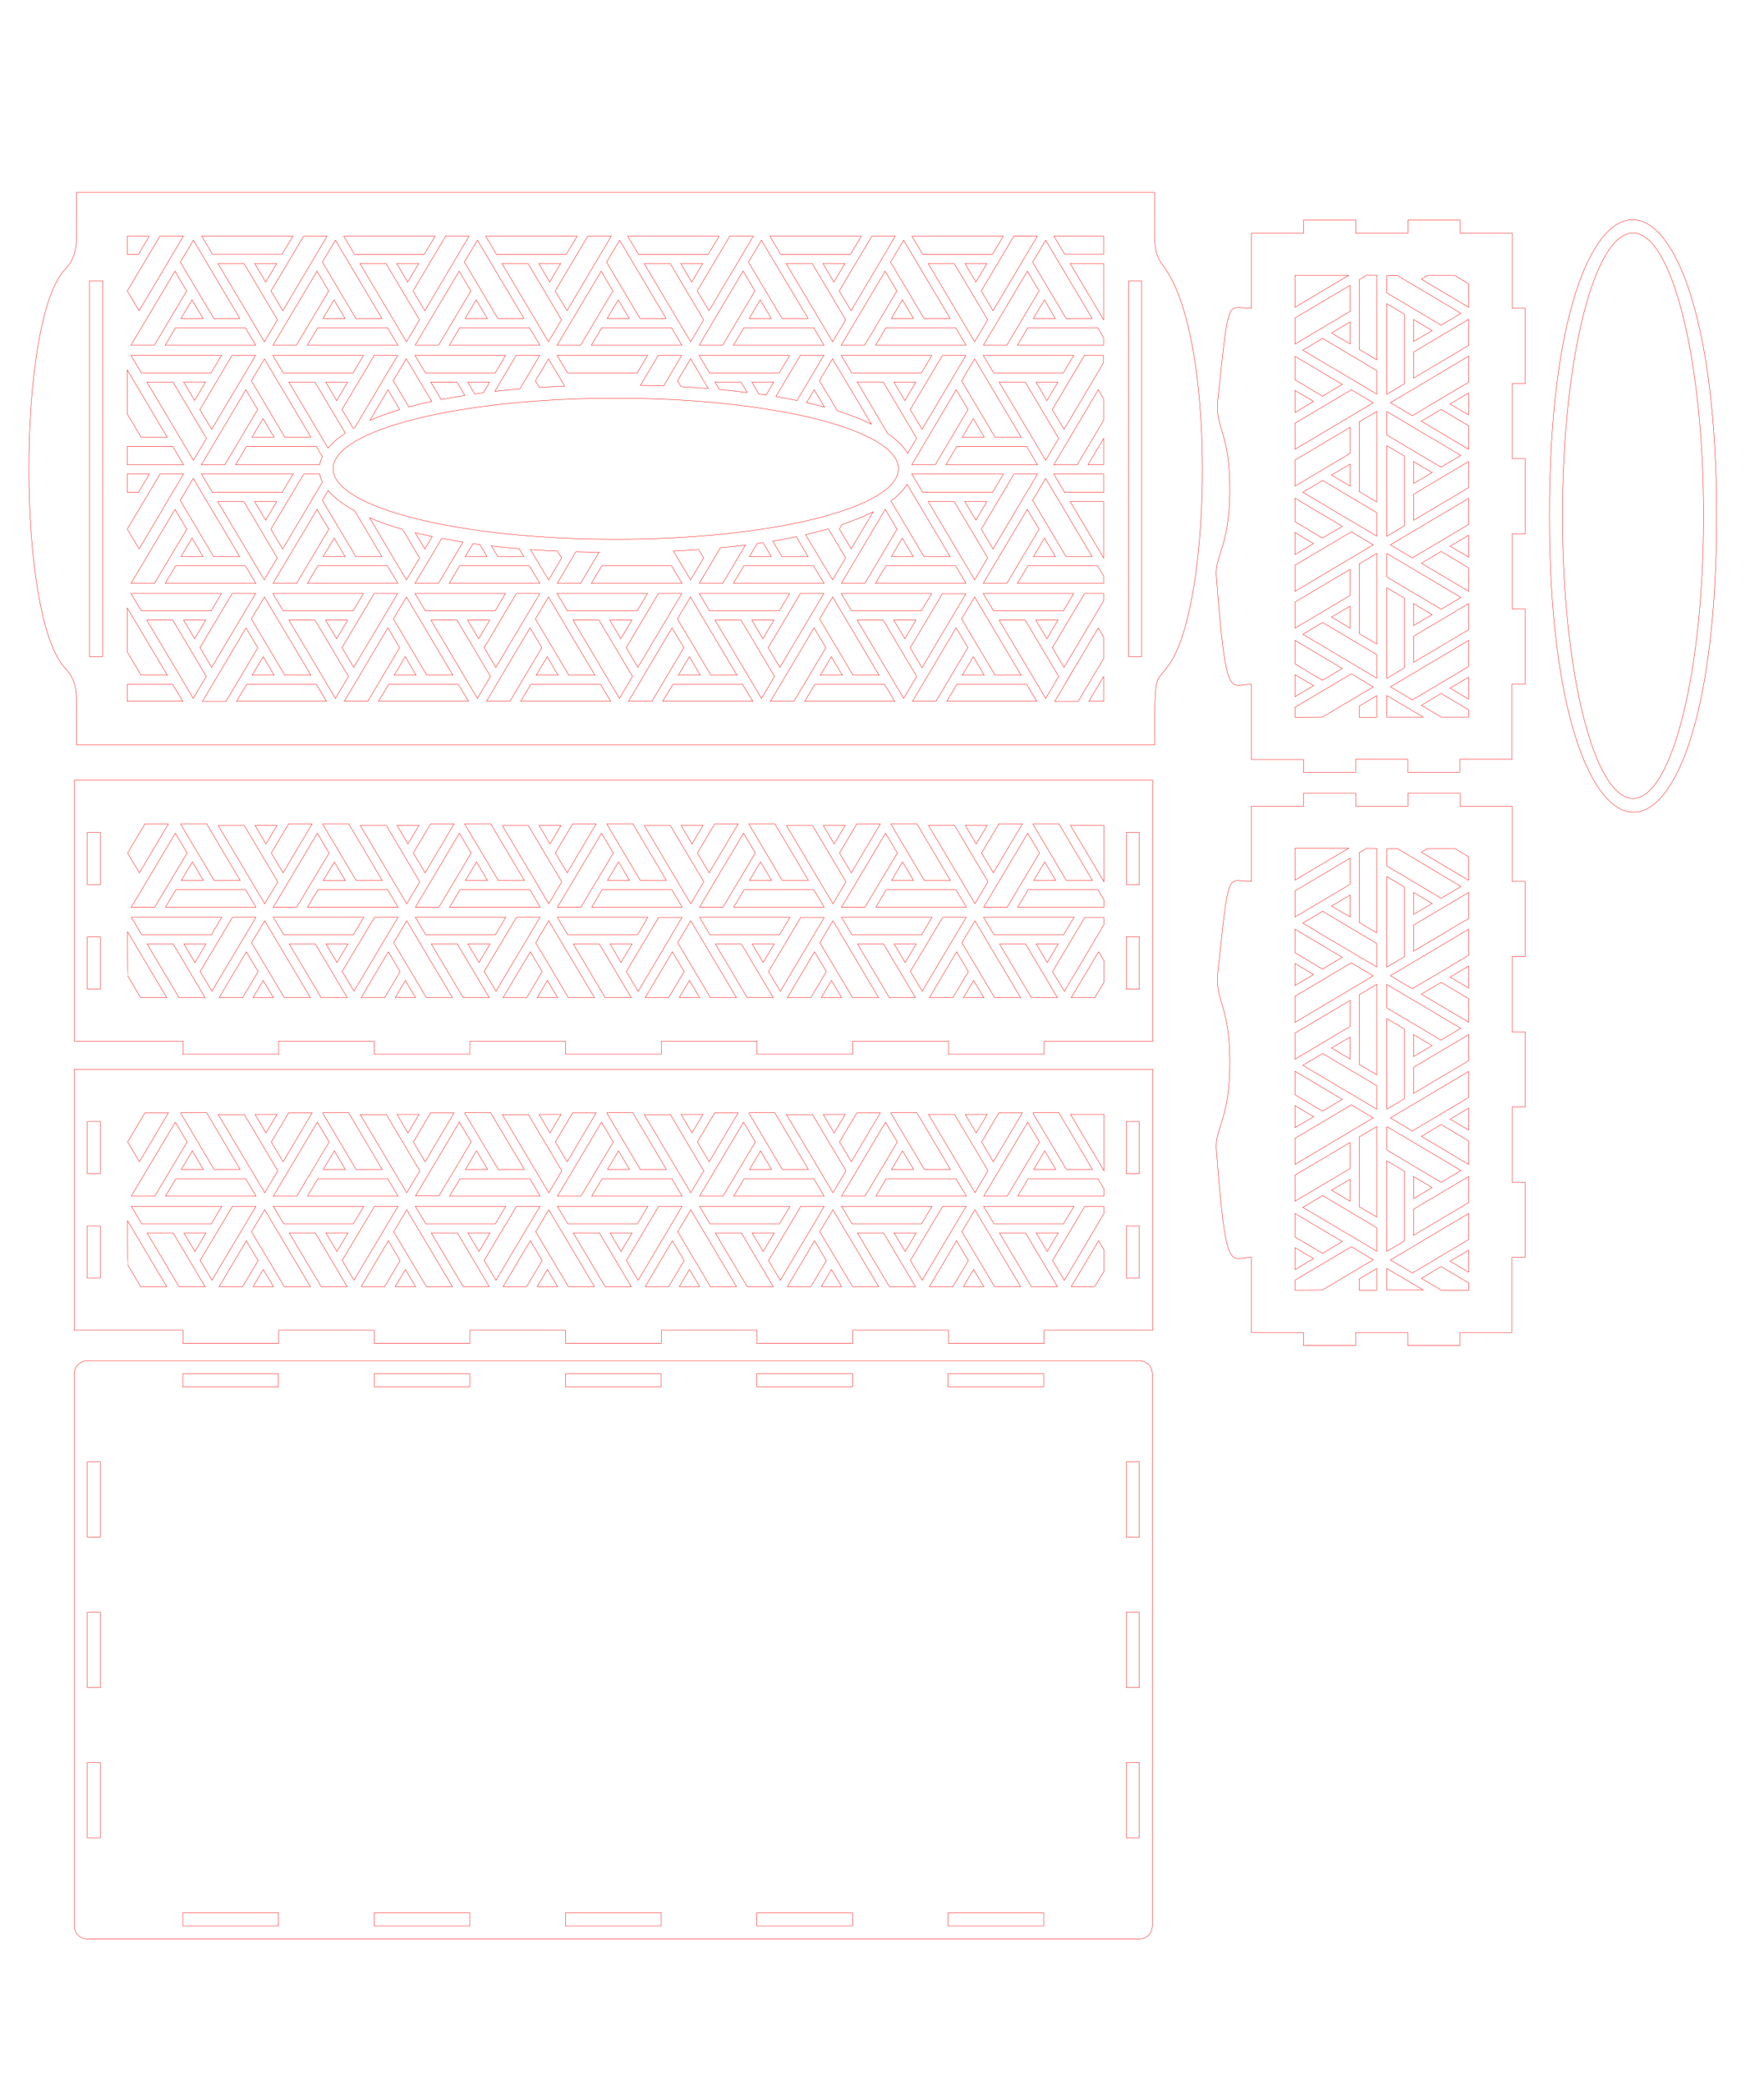 <?xml version="1.0" encoding="utf-8"?>
<!-- Generator: Adobe Illustrator 21.1.0, SVG Export Plug-In . SVG Version: 6.00 Build 0)  -->
<svg version="1.1" id="Layer_1" xmlns="http://www.w3.org/2000/svg" xmlns:xlink="http://www.w3.org/1999/xlink" x="0px" y="0px"
	 width="1150.2px" height="1358.7px" viewBox="0 0 1150.2 1358.7" enable-background="new 0 0 1150.2 1358.7" xml:space="preserve">
<path fill="none" stroke="#FF0000" stroke-width="0.25" stroke-miterlimit="10" d="M48.4,508.7v170.1h70.9v8.5h62.4v-8.5H244v8.5
	h62.4v-8.5h62.4v8.5h62.4v-8.5h62.4v8.5H556v-8.5h62.4v8.5h62.4v-8.5h70.9V508.7H48.4z M694,646.3l-7.7-12.9l21-35.3h12.4v4.8
	C715.1,610.8,700,636.2,694,646.3z M508.8,646.3l-7.7-12.9l21-35.3h15.3l-7.6,12.9l0,0C529.1,612,509.4,645.2,508.8,646.3z
	 M278.5,578.6c1.7-2.9,18-30.2,21-35.4l7.7,12.9l-21,35.3h-15.3L278.5,578.6L278.5,578.6z M629.4,538.1h14.3l-7.2,12.1L629.4,538.1z
	 M644.2,574.8l-8.5,14.3l-30.3-51h17L644.2,574.8z M394.6,650.4l-20.8-35h17l20.8,35H394.6z M185,609.4l-6.8-11.4c6.9,0,51.9,0,59,0
	l-6.8,11.4H185z M226.9,615.4l-7.2,12.1l-7.2-12.1H226.9z M244.2,598h15.3l-28.7,48.2l-7.7-12.9L244.2,598z M277.6,609.4l-6.8-11.4
	c6.9,0,51.9,0,59,0l-6.8,11.4H277.6z M319.5,615.4l-7.2,12.1l-7.2-12.1H319.5z M336.8,598h15.3l-28.7,48.2l-7.7-12.9L336.8,598z
	 M437.1,610.9c-0.5,0.9-20.5,34.5-21,35.4l-7.7-12.9l21-35.3h15.3L437.1,610.9L437.1,610.9z M397.8,615.4h14.3l-7.2,12.1
	L397.8,615.4z M415.7,609.4h-45.5l-6.8-11.4c6.9,0,51.9,0,59,0L415.7,609.4z M205.6,615.4l20.8,35h-17l-20.8-35H205.6z M281.2,615.4
	h17l20.8,35h-17L281.2,615.4z M698,538.1h21.8v36.7L698,538.1z M715.9,580l3.9,6.6v4.8h-56.2l6.8-11.4L715.9,580L715.9,580z
	 M674,574l7.2-12.1l7.2,12.1H674z M656.7,591.4h-15.3c6.7-11.2,22.6-38,28.7-48.2l7.7,12.9L656.7,591.4z M623.3,580l6.8,11.4
	c-6.9,0-51.9,0-59,0l6.8-11.4H623.3z M581.3,574l7.2-12.1l7.2,12.1H581.3z M564,591.4h-15.3l28.7-48.2l7.7,12.9L564,591.4z
	 M543.1,589.2l-30.3-51h17l21.8,36.7L543.1,589.2z M536.8,538.1h14.3l-7.2,12.1L536.8,538.1z M530.6,580l6.8,11.4
	c-6.9,0-51.9,0-59,0l6.8-11.4H530.6z M488.7,574l7.2-12.1l7.2,12.1H488.7z M471.4,591.4h-15.3l28.7-48.2l7.7,12.9L471.4,591.4z
	 M450.4,589.2l-30.3-51h17l21.8,36.7L450.4,589.2z M444.1,538.1h14.3l-7.2,12.1L444.1,538.1z M438,580l6.8,11.4c-6.9,0-51.9,0-59,0
	l6.8-11.4H438z M396.1,574l7.2-12.1l7.2,12.1H396.1z M378.8,591.4h-15.3l28.7-48.2l7.7,12.9L378.8,591.4z M357.8,589.2l-30.3-51h17
	l21.8,36.7L357.8,589.2z M351.5,538.1h14.3l-7.2,12.1L351.5,538.1z M352.2,591.4c-6.9,0-51.9,0-59,0L300,580h45.5L352.2,591.4z
	 M303.5,574l7.2-12.1l7.2,12.1H303.5z M265.2,589.2l-30.3-51h17l21.8,36.7L265.2,589.2z M258.9,538.1h14.3l-7.2,12.1L258.9,538.1z
	 M259.5,591.4c-6.9,0-51.9,0-59,0l6.8-11.4h45.5L259.5,591.4z M210.8,574l7.2-12l7.2,12.1h-14.4V574z M193.5,591.4h-15.3l28.7-48.2
	l7.7,12.9L193.5,591.4z M172.6,589.2l-30.3-51h17l21.8,36.7L172.6,589.2z M166.3,538.1h14.3l-7.2,12.1L166.3,538.1z M160.1,580
	l6.8,11.4c-6.9,0-51.9,0-59,0l6.8-11.4H160.1z M118.2,574l7.2-12.1l7.2,12.1H118.2z M100.9,591.4H85.6l28.7-48.2l7.7,12.9
	L100.9,591.4z M83.2,607.5c3.5,5.8,23.1,38.9,25.5,42.9h-17l-8.4-14.2C83.2,636.2,83.2,607.5,83.2,607.5z M85.6,598
	c6.9,0,51.9,0,59,0l-6.8,11.4H92.4L85.6,598z M134.3,615.4l-7.2,12.1l-7.2-12.1H134.3z M151.6,598h15.3l-28.7,48.2l-7.7-12.9
	L151.6,598z M172.6,600.3l29.8,50.1h-17L164,614.6L172.6,600.3z M178.3,650.4H165l6.6-11.2L178.3,650.4z M265.2,600.3l29.8,50.1h-17
	l-21.3-35.8L265.2,600.3z M271,650.4h-13.3l6.6-11.2L271,650.4z M357.8,600.3l29.8,50.1h-17l-21.3-35.8L357.8,600.3z M363.6,650.4
	h-13.3l6.6-11.2L363.6,650.4z M450.4,600.3l29.8,50.1h-17l-21.3-35.8L450.4,600.3z M456.2,650.4h-13.3l6.6-11.2L456.2,650.4z
	 M462.9,609.4l-6.8-11.4c6.9,0,51.9,0,59,0l-6.8,11.4H462.9z M504.8,615.4l-7.2,12.1l-7.2-12.1H504.8z M543.1,600.3l29.8,50.1h-17
	l-21.3-35.8L543.1,600.3z M548.8,650.4h-13.3l6.6-11.2L548.8,650.4z M555.5,609.4l-6.8-11.4c6.9,0,51.9,0,59,0l-6.8,11.4H555.5z
	 M597.4,615.4l-7.2,12.1l-7.2-12.1H597.4z M614.7,598H630l-28.7,48.2l-7.7-12.9L614.7,598z M635.7,600.3
	c14.1,23.8,7.8,13.2,29.8,50.1h-17l-21.3-35.8L635.7,600.3z M641.5,650.4h-13.3l6.6-11.2L641.5,650.4z M648.1,609.4l-6.8-11.4
	c6.9,0,51.9,0,59,0l-6.8,11.4H648.1z M690,615.4l-7.2,12.1l-7.2-12.1H690z M712.3,574h-17l-21.8-36.7l0.2-0.3h16.7L712.3,574z
	 M647.7,569l-7.7-12.9l11.3-19h15.3L647.7,569z M619.7,574h-17l-21.8-36.7l0.2-0.3h16.7L619.7,574z M555.1,569l-7.7-12.9l11.3-19
	H574L555.1,569z M527.1,574h-17l-21.8-36.7l0.2-0.3h16.7L527.1,574z M462.4,569l-7.7-12.9l11.3-19h15.3L462.4,569z M434.5,574h-17
	l-21.8-36.7l0.2-0.3h16.7L434.5,574z M369.8,569l-7.7-12.9l11.3-19h15.3C383.5,545.9,371.1,566.8,369.8,569z M319.9,537l22,37h-17
	L303,537.3l0.2-0.3H319.9L319.9,537z M277.2,569l-7.7-12.9l11.3-19h15.3L277.2,569z M249.2,574h-17l-21.8-36.7l0.2-0.3h16.7
	L249.2,574z M184.6,569l-7.7-12.9l11.3-19h15.3L184.6,569z M156.6,574h-17l-21.8-36.7l0.2-0.3h16.7L156.6,574z M90.9,569l-7.7-12.9
	l11.3-19h15.3C97.9,557.2,102.3,549.8,90.9,569z M95.9,615.4h17l20.8,35h-17L95.9,615.4z M160.6,620.5l7.7,12.9l-10.1,17h-15.3
	L160.6,620.5z M253.2,620.5l7.7,12.9l-10.1,17h-15.3L253.2,620.5z M345.8,620.5l7.7,12.9l-10.1,17H328L345.8,620.5z M438.4,620.5
	l7.7,12.9l-10.1,17h-15.3L438.4,620.5z M466.4,615.4h17l20.8,35h-17L466.4,615.4z M531.1,620.5l7.7,12.9l-10.1,17h-15.3L531.1,620.5
	z M559.1,615.4h17l20.8,35h-17L559.1,615.4z M623.7,620.5l7.7,12.9l-10.1,17H606L623.7,620.5z M651.7,615.4h17l20.8,35h-17
	L651.7,615.4z M716.3,620.5l3.5,5.9v14l-6,10h-15.3C699.4,648.9,715.5,621.8,716.3,620.5z M65.4,644.8h-8.5v-34h8.5V644.8z
	 M65.4,576.7h-8.5v-34h8.5V576.7z M742.9,644.8h-8.5v-34h8.5V644.8z M742.9,576.7h-8.5v-34h8.5V576.7z"/>
<path fill="none" stroke="#FF0000" stroke-width="0.25" stroke-miterlimit="10" d="M48.4,697.1v170.1h70.9v8.5h62.4v-8.5H244v8.5
	h62.4v-8.5h62.4v8.5h62.4v-8.5h62.4v8.5H556v-8.5h62.4v8.5h62.4v-8.5h70.9V697.1H48.4z M694,834.7l-7.7-12.9l21-35.3h12.4v4.8
	C715.1,799.2,700,824.5,694,834.7z M508.8,834.7l-7.7-12.9l21-35.3h15.3l-7.6,12.9l0,0C529.1,800.4,509.4,833.6,508.8,834.7z
	 M278.5,766.9c1.7-2.9,18-30.2,21-35.4l7.7,12.9l-21,35.3h-15.3L278.5,766.9L278.5,766.9z M629.4,726.5h14.3l-7.2,12.1L629.4,726.5z
	 M644.2,763.2l-8.5,14.3l-30.3-51h17L644.2,763.2z M394.6,838.8l-20.8-35h17l20.8,35H394.6z M185,797.8l-6.8-11.4c6.9,0,51.9,0,59,0
	l-6.8,11.4H185z M226.9,803.8l-7.2,12.1l-7.2-12.1H226.9z M244.2,786.4h15.3l-28.7,48.2l-7.7-12.9L244.2,786.4z M277.6,797.8
	l-6.8-11.4c6.9,0,51.9,0,59,0l-6.8,11.4H277.6z M319.5,803.8l-7.2,12.1l-7.2-12.1H319.5z M336.8,786.4h15.3l-28.7,48.2l-7.7-12.9
	L336.8,786.4z M437.1,799.3c-0.5,0.9-20.5,34.5-21,35.4l-7.7-12.9l21-35.3h15.3L437.1,799.3L437.1,799.3z M397.8,803.8h14.3
	l-7.2,12.1L397.8,803.8z M415.7,797.8h-45.5l-6.8-11.4c6.9,0,51.9,0,59,0L415.7,797.8z M205.6,803.8l20.8,35h-17l-20.8-35H205.6z
	 M281.2,803.8h17l20.8,35h-17L281.2,803.8z M698,726.5h21.8v36.7L698,726.5z M715.9,768.4l3.9,6.6v4.8h-56.2l6.8-11.4L715.9,768.4
	L715.9,768.4z M674,762.4l7.2-12.1l7.2,12.1H674z M656.7,779.8h-15.3c6.7-11.2,22.6-38,28.7-48.2l7.7,12.9L656.7,779.8z
	 M623.3,768.4l6.8,11.4c-6.9,0-51.9,0-59,0l6.8-11.4H623.3z M581.3,762.4l7.2-12.1l7.2,12.1H581.3z M564,779.8h-15.3l28.7-48.2
	l7.7,12.9L564,779.8z M543.1,777.6l-30.3-51h17l21.8,36.7L543.1,777.6z M536.8,726.5h14.3l-7.2,12.1L536.8,726.5z M530.6,768.4
	l6.8,11.4c-6.9,0-51.9,0-59,0l6.8-11.4H530.6z M488.7,762.4l7.2-12.1l7.2,12.1H488.7z M471.4,779.8h-15.3l28.7-48.2l7.7,12.9
	L471.4,779.8z M450.4,777.6l-30.3-51h17l21.8,36.7L450.4,777.6z M444.1,726.5h14.3l-7.2,12.1L444.1,726.5z M438,768.4l6.8,11.4
	c-6.9,0-51.9,0-59,0l6.8-11.4H438z M396.1,762.4l7.2-12.1l7.2,12.1H396.1z M378.8,779.8h-15.3l28.7-48.2l7.7,12.9L378.8,779.8z
	 M357.8,777.6l-30.3-51h17l21.8,36.7L357.8,777.6z M351.5,726.5h14.3l-7.2,12.1L351.5,726.5z M352.2,779.8c-6.9,0-51.9,0-59,0
	l6.8-11.4h45.5L352.2,779.8z M303.5,762.4l7.2-12.1l7.2,12.1H303.5z M265.2,777.6l-30.3-51h17l21.8,36.7L265.2,777.6z M258.9,726.5
	h14.3l-7.2,12.1L258.9,726.5z M259.5,779.8c-6.9,0-51.9,0-59,0l6.8-11.4h45.5L259.5,779.8z M210.8,762.4l7.2-12.1l7.2,12.1H210.8z
	 M193.5,779.8h-15.3l28.7-48.2l7.7,12.9L193.5,779.8z M172.6,777.6l-30.3-51h17l21.8,36.7L172.6,777.6z M166.3,726.5h14.3l-7.2,12.1
	L166.3,726.5z M160.1,768.4l6.8,11.4c-6.9,0-51.9,0-59,0l6.8-11.4H160.1z M118.2,762.4l7.2-12.1l7.2,12.1H118.2z M100.9,779.8H85.6
	l28.7-48.2l7.7,12.9L100.9,779.8z M83.2,795.9c3.5,5.8,23.1,38.9,25.5,42.9h-17l-8.4-14.2C83.2,824.6,83.2,795.9,83.2,795.9z
	 M85.6,786.4c6.9,0,51.9,0,59,0l-6.8,11.4H92.4L85.6,786.4z M134.3,803.8l-7.2,12.1l-7.2-12.1H134.3z M151.6,786.4h15.3l-28.7,48.2
	l-7.7-12.9L151.6,786.4z M172.6,788.7l29.8,50.1h-17L164,803L172.6,788.7z M178.3,838.8H165l6.6-11.2L178.3,838.8z M265.2,788.7
	l29.8,50.1h-17L256.7,803L265.2,788.7z M271,838.8h-13.3l6.6-11.2L271,838.8z M357.8,788.7l29.8,50.1h-17L349.3,803L357.8,788.7z
	 M363.6,838.8h-13.3l6.6-11.2L363.6,838.8z M450.4,788.7l29.8,50.1h-17L441.9,803L450.4,788.7z M456.2,838.8h-13.3l6.6-11.2
	L456.2,838.8z M462.9,797.8l-6.8-11.4c6.9,0,51.9,0,59,0l-6.8,11.4H462.9z M504.8,803.8l-7.2,12.1l-7.2-12.1H504.8z M543.1,788.7
	l29.8,50.1h-17L534.5,803L543.1,788.7z M548.8,838.8h-13.3l6.6-11.2L548.8,838.8z M555.5,797.8l-6.8-11.4c6.9,0,51.9,0,59,0
	l-6.8,11.4H555.5z M597.4,803.8l-7.2,12.1l-7.2-12.1H597.4z M614.7,786.4H630l-28.7,48.2l-7.7-12.9L614.7,786.4z M635.7,788.7
	c14.1,23.8,7.8,13.2,29.8,50.1h-17L627.2,803L635.7,788.7z M641.5,838.8h-13.3l6.6-11.2L641.5,838.8z M648.1,797.8l-6.8-11.4
	c6.9,0,51.9,0,59,0l-6.8,11.4H648.1z M690,803.8l-7.2,12.1l-7.2-12.1H690L690,803.8z M712.3,762.4h-17l-21.8-36.7l0.2-0.3h16.7
	L712.3,762.4z M647.7,757.4l-7.7-12.9l11.3-19h15.3L647.7,757.4z M619.7,762.4h-17l-21.8-36.7l0.2-0.3h16.7L619.7,762.4z
	 M555.1,757.4l-7.7-12.9l11.3-19H574L555.1,757.4z M527.1,762.4h-17l-21.8-36.7l0.2-0.3h16.7L527.1,762.4z M462.4,757.4l-7.7-12.9
	l11.3-19h15.3L462.4,757.4z M434.5,762.4h-17l-21.8-36.7l0.2-0.3h16.7L434.5,762.4z M369.8,757.4l-7.7-12.9l11.3-19h15.3
	C383.5,734.3,371.1,755.2,369.8,757.4z M319.9,725.4l22,37h-17L303,725.7l0.2-0.3H319.9L319.9,725.4z M277.2,757.4l-7.7-12.9
	l11.3-19h15.3L277.2,757.4z M249.2,762.4h-17l-21.8-36.7l0.2-0.3h16.7L249.2,762.4z M184.6,757.4l-7.7-12.9l11.3-19h15.3
	L184.6,757.4z M156.6,762.4h-17l-21.8-36.7l0.2-0.3h16.7L156.6,762.4z M90.9,757.4l-7.7-12.9l11.3-19h15.3
	C97.9,745.5,102.3,738.2,90.9,757.4z M95.9,803.8h17l20.8,35h-17L95.9,803.8z M160.6,808.9l7.7,12.9l-10.1,17h-15.3L160.6,808.9z
	 M253.2,808.9l7.7,12.9l-10.1,17h-15.3L253.2,808.9z M345.8,808.9l7.7,12.9l-10.1,17H328L345.8,808.9z M438.4,808.9l7.7,12.9
	l-10.1,17h-15.3L438.4,808.9z M466.4,803.8h17l20.8,35h-17L466.4,803.8z M531.1,808.9l7.7,12.9l-10.1,17h-15.3L531.1,808.9z
	 M559.1,803.8h17l20.8,35h-17L559.1,803.8z M623.7,808.9l7.7,12.9l-10.1,17H606L623.7,808.9z M651.7,803.8h17l20.8,35h-17
	L651.7,803.8z M716.3,808.9l3.5,5.9v14l-6,10h-15.3C699.4,837.3,715.5,810.2,716.3,808.9z M65.4,833.2h-8.5v-34h8.5V833.2z
	 M65.4,765.1h-8.5v-34h8.5V765.1z M742.9,833.2h-8.5v-34h8.5V833.2z M742.9,765.1h-8.5v-34h8.5V765.1z"/>
<path fill="none" stroke="#FF0000" stroke-width="0.25" stroke-miterlimit="10" d="M994.5,250v-49H986v-49h-34v-8.5h-34v8.5h-34
	v-8.5h-34v8.5h-34v49c-16.4,0-14.4-10.4-22.1,61c-1.3,17.4,8,20.2,8,57.2c0,36.8-9.8,42.7-8.8,56.4c6.4,83.6,8.8,70.5,22.8,70.5v49
	h34v8.5h34V495h34v8.5h34V495h34v-49h8.5v-49H986v-49h8.5v-49H986v-49H994.5z M886.3,467.6v-7.3l11.4-6.8v14.1L886.3,467.6
	L886.3,467.6z M910.9,179.5c10.2,6,31.7,18.8,41.7,24.8l-12.9,7.7l-35.3-21v-11.4h6.5V179.5z M948.4,179.5l9.2,5.5v15.3
	c-1.6-1-29.4-17.5-30.8-18.3l4.1-2.5H948.4z M957.6,208.2v17l-35.9,21.3v-17L957.6,208.2z M921.7,222.6v-14.3l12.1,7.2L921.7,222.6z
	 M957.6,232.2v17L920.9,271l-14.3-8.5C927.3,250.2,917.3,256.2,957.6,232.2z M957.6,393.5v17l-35.9,21.3v-17L957.6,393.5z
	 M921.7,407.8v-14.3l12.1,7.2L921.7,407.8z M945.5,356.1l12.1-7.2v14.3L945.5,356.1z M957.6,370.2v15.3l-30.8-18.3l12.9-7.7
	L957.6,370.2z M920.9,363.7l-14.3-8.5l51-30.3v17L920.9,363.7z M921.7,339.2v-17l35.9-21.3v17L921.7,339.2z M921.7,315.2v-14.3
	l12.1,7.2L921.7,315.2z M945.5,263.4l12.1-7.2v14.3L945.5,263.4z M957.6,277.6v15.3l-30.8-18.3l12.9-7.7L957.6,277.6z M915.7,250.2
	l-11.4,6.8c0-6.9,0-51.9,0-59l11.4,6.8V250.2z M952.5,296.9l-12.9,7.7l-35.3-21v-15.3L952.5,296.9z M915.7,297.3v45.5l-11.4,6.8
	c0-6.9,0-51.9,0-59L915.7,297.3z M917.2,368.5L917.2,368.5c1.4,0.8,33.8,20.1,35.4,21l-12.9,7.7l-35.3-21v-15.3L917.2,368.5z
	 M915.7,389.9v45.5l-11.4,6.8c0-6.9,0-51.9,0-59L915.7,389.9z M957.6,417.5v17l-36.7,21.8l-14.3-8.5L957.6,417.5z M957.6,441.5v14.3
	l-12.1-7.2L957.6,441.5z M844.4,316.9v-17l35.9-21.3v17L844.4,316.9z M880.3,302.6v14.3l-12.1-7.2L880.3,302.6z M844.4,409.5v-17
	l35.9-21.3v17L844.4,409.5z M880.3,395.2v14.3l-12.1-7.2L880.3,395.2z M844.4,432.8v-15.3l30.8,18.3l-12.9,7.7L844.4,432.8z
	 M856.5,447l-12.1,7.2v-14.3L856.5,447z M844.4,385.5v-17l36.7-21.8l14.3,8.5L844.4,385.5z M844.4,361.5v-14.3l12.1,7.2L844.4,361.5
	z M862.3,350.8l-17.9-10.7v-15.3l30.8,18.3L862.3,350.8z M844.4,292.9v-17l36.7-21.8l14.3,8.5L844.4,292.9z M856.5,261.7l-12.1,7.2
	v-14.3L856.5,261.7z M844.4,247.6v-15.3l30.8,18.3l-12.9,7.7L844.4,247.6z M849.5,228.3l12.9-7.7l35.3,21v15.3
	C853.9,230.9,867,238.7,849.5,228.3z M868.2,217.1l12.1-7.2v14.3L868.2,217.1z M880.3,203l-35.9,21.3v-17l35.9-21.3V203z
	 M844.4,467.6v-6.5l36.7-21.8l14.3,8.5l-33.2,19.7L844.4,467.6L844.4,467.6z M849.5,413.5l12.9-7.7l35.3,21v15.3L849.5,413.5z
	 M886.3,413.1v-45.5l11.4-6.8c0,6.9,0,51.9,0,59L886.3,413.1z M849.5,320.9l12.9-7.7l35.3,21v15.3L849.5,320.9z M886.3,320.5V275
	l11.4-6.8c0,6.9,0,51.9,0,59L886.3,320.5z M897.7,179.5v55.1l-11.4-6.8v-45.5l4.8-2.9L897.7,179.5L897.7,179.5z M844.4,200.3v-20.8
	h35L844.4,200.3z M904.3,453.5l12.9,7.6l0,0c0.7,0.4,0.3,0.2,10.8,6.4h-23.7V453.5z M926.8,459.8l12.9-7.7l17.9,10.7v4.7h-17.8
	L926.8,459.8z"/>
<path fill="none" stroke="#FF0000" stroke-width="0.25" stroke-miterlimit="10" d="M994.5,623.6v-49H986v-49h-34v-8.5h-34v8.5h-34
	v-8.5h-34v8.5h-34v49c-16.4,0-14.4-10.4-22.1,61c-1.3,17.4,8,20.2,8,57.2c0,36.8-9.8,42.7-8.8,56.4c6.4,83.6,8.8,70.5,22.8,70.5v49
	h34v8.5h34v-8.5h34v8.5h34v-8.5h34v-49h8.5v-49H986v-49h8.5v-49H986v-49L994.5,623.6L994.5,623.6z M886.3,841.1v-7.3l11.4-6.8v14.1
	H886.3z M910.9,553.1c10.2,6,31.7,18.8,41.7,24.8l-12.9,7.7l-35.3-21v-11.4h6.5V553.1z M948.4,553.1l9.2,5.5v15.3
	c-1.6-1-29.4-17.5-30.8-18.3l4.1-2.5H948.4z M957.6,581.8v17l-35.9,21.3v-17L957.6,581.8z M921.7,596.1v-14.3l12.1,7.2L921.7,596.1z
	 M957.6,605.8v17l-36.7,21.8l-14.3-8.5C927.3,623.8,917.3,629.8,957.6,605.8z M957.6,767v17l-35.9,21.3v-17L957.6,767z M921.7,781.4
	V767l12.1,7.2L921.7,781.4z M945.5,729.6l12.1-7.2v14.3L945.5,729.6z M957.6,743.8v15.3l-30.8-18.3l12.9-7.7L957.6,743.8z
	 M920.9,737.3l-14.3-8.5l51-30.3v17L920.9,737.3z M921.7,712.8v-17l35.9-21.3v17L921.7,712.8z M921.7,688.8v-14.3l12.1,7.2
	L921.7,688.8z M945.5,637l12.1-7.2v14.3L945.5,637z M957.6,651.1v15.3l-30.8-18.3l12.9-7.7L957.6,651.1z M915.7,623.7l-11.4,6.8
	c0-6.9,0-51.9,0-59l11.4,6.8V623.7z M952.5,670.4l-12.9,7.7l-35.3-21v-15.3L952.5,670.4z M915.7,670.8v45.5l-11.4,6.8
	c0-6.9,0-51.9,0-59L915.7,670.8z M917.2,742.1L917.2,742.1c1.4,0.8,33.8,20.1,35.4,21l-12.9,7.7l-35.3-21v-15.3L917.2,742.1z
	 M915.7,763.5V809l-11.4,6.8c0-6.9,0-51.9,0-59L915.7,763.5z M957.6,791.1v17l-36.7,21.8l-14.3-8.5L957.6,791.1z M957.6,815.1v14.3
	l-12.1-7.2L957.6,815.1z M844.4,690.5v-17l35.9-21.3v17L844.4,690.5z M880.3,676.1v14.3l-12.1-7.2L880.3,676.1z M844.4,783.1v-17
	l35.9-21.3v17L844.4,783.1z M880.3,768.8v14.3l-12.1-7.2L880.3,768.8z M844.4,806.4v-15.3l30.8,18.3l-12.9,7.7L844.4,806.4z
	 M856.5,820.5l-12.1,7.2v-14.3L856.5,820.5z M844.4,759.1v-17l36.7-21.8l14.3,8.5L844.4,759.1z M844.4,735.1v-14.3l12.1,7.2
	L844.4,735.1z M862.3,724.4l-17.9-10.7v-15.3l30.8,18.3L862.3,724.4z M844.4,666.5v-17l36.7-21.8l14.3,8.5L844.4,666.5z
	 M856.5,635.3l-12.1,7.2v-14.3L856.5,635.3z M844.4,621.1v-15.3l30.8,18.3l-12.9,7.7L844.4,621.1z M849.5,601.8l12.9-7.7l35.3,21
	v15.3C853.9,604.5,867,612.3,849.5,601.8z M868.2,590.7l12.1-7.2v14.3L868.2,590.7z M880.3,576.5l-35.9,21.3v-17l35.9-21.3V576.5z
	 M844.4,841.1v-6.5l36.7-21.8l14.3,8.5L862.2,841L844.4,841.1L844.4,841.1z M849.5,787.1l12.9-7.7l35.3,21v15.3L849.5,787.1z
	 M886.3,786.7v-45.5l11.4-6.8c0,6.9,0,51.9,0,59L886.3,786.7z M849.5,694.5l12.9-7.7l35.3,21v15.3L849.5,694.5z M886.3,694v-45.5
	l11.4-6.8c0,6.9,0,51.9,0,59L886.3,694z M897.7,553.1v55.1l-11.4-6.8v-45.5l4.8-2.9L897.7,553.1L897.7,553.1z M844.4,573.8V553h35
	L844.4,573.8z M904.3,827l12.9,7.6l0,0c0.7,0.4,0.3,0.2,10.8,6.4h-23.7V827z M926.8,833.4l12.9-7.7l17.9,10.7v4.7h-17.8L926.8,833.4
	z"/>
<path fill="none" stroke="#FF0000" stroke-width="0.25" stroke-miterlimit="10" d="M758.5,173.4c-7.1-9.4-5.6-15.2-5.6-47.9h-703
	c0,32.4,2,39.9-7.6,50.2c-31.3,33.7-31.3,226,0,259.7c9.5,10.2,7.6,17.3,7.6,50.2h703c0-53,0.4-37.7,10.9-54.7
	C789.9,389.1,793.3,219,758.5,173.4z M719.6,153.9v11.8h-25.4l-7-11.8H719.6z M154.2,457.2l6.6-11h45.5l6.6,11H154.2z M180.9,208.5
	l-8.5,14.3l-30.3-51h17L180.9,208.5z M166.1,171.8h14.3l-7.2,12.1L166.1,171.8z M273.5,208.5l-8.5,14.3c-1.3-2.2-29.2-49.2-30.3-51
	h17L273.5,208.5z M258.7,171.8H273l-7.2,12.1L258.7,171.8z M366.1,208.5l-8.5,14.3c-1.3-2.2-29.2-49.2-30.3-51h17L366.1,208.5z
	 M351.3,171.8h14.3l-7.2,12.1L351.3,171.8z M458.8,208.5l-8.5,14.3c-1.3-2.2-29.2-49.2-30.3-51h17L458.8,208.5z M443.9,171.8h14.3
	l-7.2,12.1L443.9,171.8z M551.4,208.5l-8.5,14.3c-3.8-6.4-26.7-45-30.3-51h17L551.4,208.5z M536.6,171.8h14.3l-7.2,12.1L536.6,171.8
	z M644,208.5l-8.5,14.3l-30.3-51h17L644,208.5z M629.2,171.8h14.3l-7.2,12.1L629.2,171.8z M673.3,170.9l8.5-14.3
	c5.9,10,23.9,40.2,30.3,51h-17L673.3,170.9z M688.1,207.6h-14.3l7.2-12.1L688.1,207.6z M677.5,189.7l-21,35.3h-15.3l28.7-48.2
	L677.5,189.7z M647.9,398.3l-6.8-11.4h59l-6.8,11.4H647.9z M689.8,404.3l-7.2,12.1l-7.2-12.1H689.8z M641.1,380.3
	c3.6-6,25.3-42.5,28.7-48.2l7.7,12.9l-21,35.3L641.1,380.3L641.1,380.3L641.1,380.3z M534.4,403.5l8.5-14.3c3.8,6.4,26.7,45,30.3,51
	h-17L534.4,403.5z M549.2,440.2h-14.3l7.2-12.1L549.2,440.2z M441.7,403.5l8.5-14.3l30.3,51h-17L441.7,403.5z M456.6,440.2h-14.3
	l7.2-12.1L456.6,440.2z M349.1,403.5l8.5-14.3l30.3,51h-17L349.1,403.5z M363.9,440.2h-14.3l7.2-12.1L363.9,440.2z M256.5,403.5
	l8.5-14.3l30.3,51h-17L256.5,403.5z M271.3,440.2H257l7.2-12.1L271.3,440.2z M92.2,398.3l-6.8-11.4h59l-6.8,11.4H92.2z M134.1,404.3
	l-7.2,12.1l-7.2-12.1H134.1z M159.9,213.6l6.8,11.4h-59l6.8-11.4H159.9z M118,207.6l7.2-12.1l7.2,12.1H118z M166.7,231.7
	c-9.5,16-2.7,4.6-28.7,48.2l-7.7-12.9l21-35.3H166.7z M252.6,213.6l6.8,11.4h-59l6.8-11.4H252.6z M210.6,207.6l7.2-12.1l7.2,12.1
	H210.6z M345.2,213.6L352,225h-59l6.8-11.4H345.2z M303.3,207.6l7.2-12.1l7.2,12.1H303.3z M437.8,213.6l6.8,11.4h-59l6.8-11.4H437.8
	z M395.9,207.6l7.2-12.1l7.2,12.1H395.9z M530.5,213.6l6.8,11.4h-59l6.8-11.4H530.5z M488.5,207.6l7.2-12.1l7.2,12.1H488.5z
	 M623.1,213.6l6.8,11.4h-59l6.8-11.4H623.1z M581.2,207.6l7.2-12.1l7.2,12.1H581.2z M555.3,398.3l-6.8-11.4h59l-6.8,11.4H555.3z
	 M597.2,404.3l-7.2,12.1l-7.2-12.1H597.2z M462.7,398.3l-6.8-11.4h59l-6.8,11.4H462.7z M504.6,404.3l-7.2,12.1l-7.2-12.1H504.6z
	 M370,398.3l-6.8-11.4h59l-6.8,11.4H370z M412,404.3l-7.2,12.1l-7.2-12.1H412z M277.4,398.3l-6.8-11.4h59l-6.8,11.4H277.4z
	 M319.3,404.3l-7.2,12.1l-7.2-12.1H319.3z M125.2,350.8l7.2,12.1H118L125.2,350.8z M100.7,380.3H85.4l28.7-48.2l7.7,12.9
	L100.7,380.3z M117.5,326.2l8.5-14.3l30.3,51h-17L117.5,326.2z M225.2,282.4c-4.8,3.1-8.5,6.4-11.3,9.7l-25.6-43h17L225.2,282.4z
	 M212.4,249.1h14.3l-7.2,12.1L212.4,249.1z M260.6,267.1c-7.2,2.2-13.7,4.5-19.4,6.9l11.8-19.9L260.6,267.1L260.6,267.1z M305,249.1
	h14.3l-4.2,7c-1.9,0.2-3.8,0.5-5.6,0.8L305,249.1z M287.7,260.5l-6.8-11.4h17l5.2,8.7C297.8,258.6,292.7,259.5,287.7,260.5z
	 M401.5,259.6c101.8,0,184.3,20.6,184.3,46s-82.5,46-184.3,46s-184.3-20.6-184.3-46S299.7,259.6,401.5,259.6z M466.2,249.1h17l4,6.8
	c-5.8-0.7-11.9-1.4-18.2-2L466.2,249.1z M490.2,249.1h14.3l-5,8.5c-1.5-0.2-3.1-0.5-4.7-0.7L490.2,249.1z M525.9,262.5l5-8.4
	l6.7,11.3C533.9,264.4,530,263.4,525.9,262.5z M575.3,276.7L558.9,249h17l21.8,36.7l-5.9,9.9c-2.6-4.5-6.9-8.8-13-13L575.3,276.7z
	 M582.9,249.1h14.3l-7.2,12.1L582.9,249.1z M609.8,303h-15.3l29-48.9l7.7,12.9L609.8,303z M634.6,272.9l7.2,12.1h-14.3L634.6,272.9z
	 M549,342c7.7-2.6,14.5-5.4,20.3-8.3L555,357.8l-7.7-12.9L549,342z M502.9,362.9h-14.3l5.1-8.6c1.3-0.2,2.6-0.4,3.8-0.6L502.9,362.9
	z M519.2,349.9l7.7,13h-17l-6-10.1C509.2,351.9,514.3,350.9,519.2,349.9z M341.6,362.9h-17l-4.2-7c5.8,0.7,11.8,1.3,18.1,1.8
	L341.6,362.9z M317.6,362.9h-14.3l5.1-8.5c1.5,0.2,3,0.4,4.5,0.6L317.6,362.9z M281.8,349.8l-4.8,8.1l-6.3-10.6
	C274.2,348.1,277.9,348.9,281.8,349.8z M210.2,297.7c-0.9,1.8-1.4,3.5-1.7,5.3h-54.9l7.1-12h45.5L210.2,297.7z M164.3,285l7.2-12.1
	l7.2,12.1H164.3z M146.6,303h-15.3l29-48.9L168,267L146.6,303z M131.3,309h59.8l-7.1,12h-45.5L131.3,309z M180.4,327l-7.2,12.1
	L166,327H180.4z M198.1,309h10.4c0.3,1.8,0.9,3.5,1.7,5.3l-25.9,43.6l-7.7-12.9L198.1,309z M214,319.8c3.8,4.6,9.6,9,17.2,13.1
	c14.7,24.7,12.6,21.2,17.8,30h-17l-21.8-36.7L214,319.8z M225,362.9h-14.3l7.2-12.1L225,362.9z M252.6,368.9l6.8,11.4h-59l6.8-11.4
	H252.6z M256.9,364.4L256.9,364.4c-6.4-10.7-4.7-7.8-15.9-26.8c6.3,2.7,13.4,5.2,21.5,7.5l11.1,18.7L265,378L256.9,364.4z M288,351
	c4.4,0.8,9.1,1.6,13.9,2.4l-16,26.9h-15.3C271.6,378.7,287.3,352.3,288,351z M292.9,380.3l6.8-11.4h45.5l6.8,11.4H292.9z
	 M349.5,364.4L349.5,364.4l-3.6-6.1c5.7,0.4,11.6,0.7,17.6,1l2.7,4.5l-8.5,14.3L349.5,364.4z M375.5,359.7c4.9,0.1,10,0.3,15.1,0.3
	l-12,20.3h-15.3L375.5,359.7z M385.6,380.3l6.8-11.4h45.5l6.8,11.4H385.6z M442.1,364.4L442.1,364.4l-3-5.1c5.6-0.3,11.1-0.6,16.5-1
	l3.2,5.4l-8.5,14.3L442.1,364.4z M469.7,357.1c5.6-0.5,11.1-1.1,16.4-1.8l-14.8,24.9H456L469.7,357.1z M478.2,380.3l6.8-11.4h45.5
	l6.8,11.4H478.2z M534.7,364.4L534.7,364.4c-1.4-2.4-8-13.4-9.4-15.8c5.2-1.2,10.1-2.5,14.8-3.8l11.3,18.9l-8.5,14.3L534.7,364.4z
	 M577.2,332.1l7.7,12.9l-21,35.3h-15.3L577.2,332.1z M588.3,350.8l7.2,12.1h-14.3L588.3,350.8z M570.8,380.3l6.8-11.4h45.5l6.8,11.4
	H570.8z M602.5,362.9l-21.6-36.3c4.8-3.5,8.3-7.2,10.5-10.9c10.8,18.1,16.4,27.6,28.1,47.2L602.5,362.9L602.5,362.9z M594.5,309
	h59.8l-7.1,12h-45.5L594.5,309z M643.5,327l-7.2,12.1l-7.2-12.1H643.5z M661.2,309h15.3l-8,13.5l0,0c-0.5,0.9-20.5,34.5-21,35.4
	l-7.7-12.9L661.2,309z M616.8,303l7.1-12h45.5l7.1,12H616.8z M648.8,285L627,248.3l8.5-14.3l30.3,51H648.8z M622.2,244.5
	L622.2,244.5c-0.5,0.9-20.5,34.5-21,35.4l-7.7-12.9l21-35.3h15.3L622.2,244.5z M607.6,231.7l-6.8,11.4h-45.5l-6.8-11.4H607.6z
	 M568.2,276.5c-6.3-3.1-13.7-6-22.2-8.7l-11.7-19.6l8.5-14.3L568.2,276.5z M519.7,261.1c-4.4-0.9-9-1.8-13.8-2.6l16-26.9h15.3
	L519.7,261.1z M514.9,231.7l-6.8,11.4h-45.5l-6.8-11.4H514.9z M461.8,253.3c-5.7-0.5-11.6-0.8-17.7-1.2l-2.3-3.9l8.5-14.3
	L461.8,253.3z M432.7,251.6c-4.9-0.2-9.9-0.3-15.1-0.4l11.6-19.5h15.3L432.7,251.6z M422.3,231.7l-6.8,11.4H370l-6.8-11.4H422.3z
	 M368.2,251.7c-5.7,0.2-11.2,0.5-16.5,0.9l-2.6-4.3l8.5-14.3L368.2,251.7z M339,253.5c-5.6,0.5-11,1-16.3,1.6l13.9-23.5H352
	L339,253.5z M329.7,231.7l-6.8,11.4h-45.5l-6.8-11.4H329.7z M281.5,261.7c-5.2,1.1-10.2,2.3-14.9,3.6l-10.2-17.1l8.5-14.3
	L281.5,261.7z M231.4,278.7c-0.4,0.2-0.7,0.4-1.1,0.6L223,267l21-35.3h15.3L231.4,278.7z M237,231.7l-6.8,11.4h-45.5l-6.8-11.4H237z
	 M202.7,285h-17l-21.8-36.7l8.5-14.3L202.7,285z M126.9,261.1l-7.2-12.1H134L126.9,261.1z M134.6,285.8l-8.5,14.3l-30.3-51h17
	L134.6,285.8z M119.7,303H83v-12c6.9,0,14.3,0,29.6,0L119.7,303z M97.4,309l-7.1,12H83v-12H97.4z M104.4,309h15.3
	c-2.9,4.9-26.2,44-29,48.9l-7.7-13L104.4,309z M107.7,380.3l6.8-11.4H160l6.8,11.4H107.7z M142,327h17l21.8,36.7l-8.5,14.3L142,327z
	 M206.7,332.1l7.7,12.9l-21,35.3H178L206.7,332.1z M237,386.9l-6.8,11.4h-45.5l-6.8-11.4H237z M226.7,404.3l-7.2,12.1l-7.2-12.1
	H226.7z M205.4,404.3l21.8,36.7l-8.5,14.3l-30.3-51H205.4L205.4,404.3L205.4,404.3z M223,422.2l21-35.3h15.3l-28.7,48.2L223,422.2z
	 M281,404.3h17l21.8,36.7l-8.5,14.3C310,453.1,282.1,406.1,281,404.3z M315.7,422.2l21-35.3H352l-28.7,48.2L315.7,422.2z
	 M373.6,404.3h17l21.8,36.7l-8.5,14.3C402.6,453.1,374.7,406.1,373.6,404.3z M408.3,422.2l21-35.3h15.3l-28.7,48.2L408.3,422.2z
	 M466.2,404.3h17L505,441l-8.5,14.3C492.7,448.9,469.8,410.4,466.2,404.3z M500.9,422.2l21-35.3h15.3l-28.7,48.2L500.9,422.2z
	 M558.9,404.3h17l21.8,36.7l-8.5,14.3l-8.1-13.7l0,0L558.9,404.3z M593.5,422.3l21-35.3h15.3l-7.6,12.9l0,0
	c-0.9,1.5-19.9,33.5-21,35.4L593.5,422.3z M605.2,327h17l21.8,36.7l-8.5,14.3L605.2,327z M681,350.8l7.2,12.1h-14.3L681,350.8z
	 M673.3,326.2l8.5-14.3l30.3,51h-17L673.3,326.2z M681.8,300.1l-30.3-51h17l21.8,36.7L681.8,300.1z M675.5,249.1h14.3l-7.2,12.1
	L675.5,249.1z M647.9,243.1l-6.8-11.4c2.1,0,18.6,0,59,0l-6.8,11.4H647.9z M619.5,207.6h-17l-21.8-36.7l8.5-14.3
	C593,163,615.9,201.6,619.5,207.6z M584.8,189.7l-21,35.3h-15.3l28.7-48.2L584.8,189.7z M526.9,207.6h-17L488,170.9l8.5-14.3
	l8.1,13.7l0,0L526.9,207.6z M492.2,189.7l-21,35.3h-15.3l7.6-12.9l0,0c0.9-1.5,19.9-33.5,21-35.4L492.2,189.7z M434.3,207.6h-17
	l-21.8-36.7l8.5-14.3L434.3,207.6z M399.6,189.7l-21,35.3h-15.3l28.7-48.2L399.6,189.7z M341.6,207.6h-17l-21.8-36.7l8.5-14.3
	L341.6,207.6z M307,189.7L286,225h-15.3c19.7-33.2,14.8-24.9,28.7-48.2L307,189.7z M249,207.6h-17l-21.8-36.7l8.5-14.3L249,207.6z
	 M214.3,189.7l-21,35.3H178l28.7-48.2L214.3,189.7z M156.4,207.6h-17l-21.8-36.7l8.5-14.3C127.4,158.9,155.3,205.8,156.4,207.6z
	 M121.7,189.7l-21,35.3H85.4l28.7-48.2L121.7,189.7z M144.4,231.7l-6.8,11.4H92.2l-6.8-11.4H144.4z M109,285H92l-9-15.1v-28.7
	C84.3,243.4,106,279.9,109,285z M83,396.4l4.3,7.2l0,0c1.1,1.8,20.7,34.9,21.8,36.6H92l-9-15.1V396.4z M95.7,404.3h17l21.8,36.7
	l-8.5,14.3L95.7,404.3z M130.4,422.2l21-35.3h15.3L138,435.1L130.4,422.2z M172.4,389.2c1.3,2.2,29.2,49.2,30.3,51h-17l-21.8-36.7
	L172.4,389.2z M178.7,440.2h-14.3l7.2-12.1L178.7,440.2z M224.5,457.2l28.4-47.9l7.7,12.9l-20.8,35H224.5z M246.8,457.2l6.6-11h45.5
	l6.6,11H246.8z M317.2,457.2l28.4-47.9l7.7,12.9l-20.8,35H317.2z M339.5,457.2l6.6-11h45.5l6.6,11H339.5z M409.8,457.2l7.4-12.5l0,0
	c0.5-0.9,20.5-34.5,21-35.4l7.7,12.9l-20.8,35H409.8L409.8,457.2z M432.1,457.2l6.6-11h45.5l6.6,11H432.1z M502.4,457.2l28.4-47.9
	l7.7,12.9l-20.8,35H502.4z M524.7,457.2l6.6-11h45.5l6.6,11H524.7z M595,457.2l28.4-47.9l7.7,12.9l-20.8,35H595z M634.6,428.1
	l7.2,12.1h-14.3L634.6,428.1z M627,403.5l8.5-14.3l30.3,51h-17L627,403.5z M651.5,404.3h17l21.8,36.7l-8.5,14.3L651.5,404.3z
	 M686.2,422.2l21-35.3h12.4v4.8c-8,13.5-18.4,31-25.8,43.4L686.2,422.2z M663.4,380.3l6.8-11.4h45.5l3.9,6.6v4.8H663.4L663.4,380.3z
	 M697.8,327h21.8v36.7L697.8,327z M694.2,321l-7.1-12h32.5v12H694.2z M709.4,303l10.2-17.2V303H709.4z M702.4,303h-15.3
	c30.1-50.7,24-40.4,29-48.9l3.5,5.9v14L702.4,303z M714.8,244.5L714.8,244.5l-21,35.4l-7.7-12.9l21-35.3h12.4v4.8L714.8,244.5z
	 M663.4,225l6.8-11.4h45.5l3.9,6.6v4.8L663.4,225L663.4,225z M697.8,171.8h21.8v36.7L697.8,171.8z M676.4,153.9l-7.9,13.3l0,0
	c-0.9,1.5-19.9,33.5-21,35.4l-7.7-12.9l21.3-35.8L676.4,153.9L676.4,153.9z M647.1,165.8h-45.5l-7-11.8h59.6L647.1,165.8z
	 M583.8,153.9l-28.9,48.7l-7.7-12.9l21.3-35.8H583.8L583.8,153.9z M554.5,165.8H509l-7-11.8h59.6L554.5,165.8z M491.2,153.9
	l-28.9,48.7l-7.7-12.9l21.3-35.8H491.2L491.2,153.9z M461.8,165.8h-45.5l-7-11.8h59.6L461.8,165.8z M398.6,153.9l-28.9,48.7
	l-7.7-12.9l21.3-35.8H398.6L398.6,153.9z M369.2,165.8h-45.5l-7-11.8h59.6L369.2,165.8z M305.9,153.9L277,202.6l-7.7-12.9l21.3-35.8
	L305.9,153.9L305.9,153.9z M276.6,165.8h-45.5l-7-11.8h59.6L276.6,165.8z M213.3,153.9l-28.9,48.7l-7.7-12.9l21.3-35.8H213.3z
	 M191,153.9l-7,11.8h-45.5l-7-11.8H191z M119.6,153.9c-1.9,3.3-25.2,42.5-28.9,48.7L83,189.7l21.3-35.8H119.6z M90.3,165.8H83V154
	h14.3L90.3,165.8z M83,457.2v-11c6.9,0,14.3,0,29.6,0l6.6,11H83z M160.4,409.4l7.7,12.9l-20.8,35H132L160.4,409.4z M617.3,457.2
	l6.6-11h45.5l6.6,11H617.3z M716.1,409.4l3.5,5.9v14l-16.6,28h-15.3C722.6,398.4,667.8,490.6,716.1,409.4z M710,457.2l9.6-16.2v16.2
	H710z M66.9,428.1h-8.5v-245h8.5V428.1z M744.4,428.1h-8.5c0-7.8,0-227.3,0-245h8.5V428.1z"/>
<path fill="none" stroke="#FF0000" stroke-width="0.25" stroke-miterlimit="10" d="M1010.3,336.3c0,255.4,109,259.9,109,0
	C1119.3,80.5,1010.3,77.2,1010.3,336.3z M1064.8,520.5c-25.4,0-46-82.5-46-184.3s20.6-184.3,46-184.3s46,82.5,46,184.3
	S1090.2,520.5,1064.8,520.5z"/>
<path fill="none" stroke="#FF0000" stroke-width="0.25" stroke-miterlimit="10" d="M742.9,887.1h-686c-4.8,0.3-8.2,3.3-8.5,8.5v360
	c0.3,5.3,3.7,8.2,8.5,8.5h686c4.8-0.3,8.2-3.2,8.5-8.5v-360C751.1,890.3,747.7,887.4,742.9,887.1z M493.5,895.6h62.4v8.5h-62.4
	L493.5,895.6L493.5,895.6z M65.4,1198.1h-8.5v-49h8.5V1198.1z M65.4,1100.1h-8.5v-49h8.5V1100.1z M65.4,1002.1h-8.5v-49h8.5V1002.1z
	 M181.6,1255.6h-62.4v-8.5h62.4V1255.6z M181.6,904.1h-62.4v-8.5h62.4V904.1z M306.4,1255.6H244v-8.5h62.4V1255.6z M306.4,904.1H244
	v-8.5h62.4V904.1z M431.1,1255.6h-62.4v-8.5h62.4V1255.6z M431.1,904.1h-62.4v-8.5h62.4V904.1z M493.5,1255.6v-8.5h62.4v8.5H493.5z
	 M680.5,1255.6h-62.4v-8.5h62.4V1255.6z M680.5,904.1h-62.4v-8.5h62.4V904.1z M734.4,953.1h8.5v49h-8.5V953.1z M742.9,1198.1h-8.5
	v-49h8.5V1198.1z M742.9,1100.1h-8.5v-49h8.5V1100.1z"/>
</svg>
